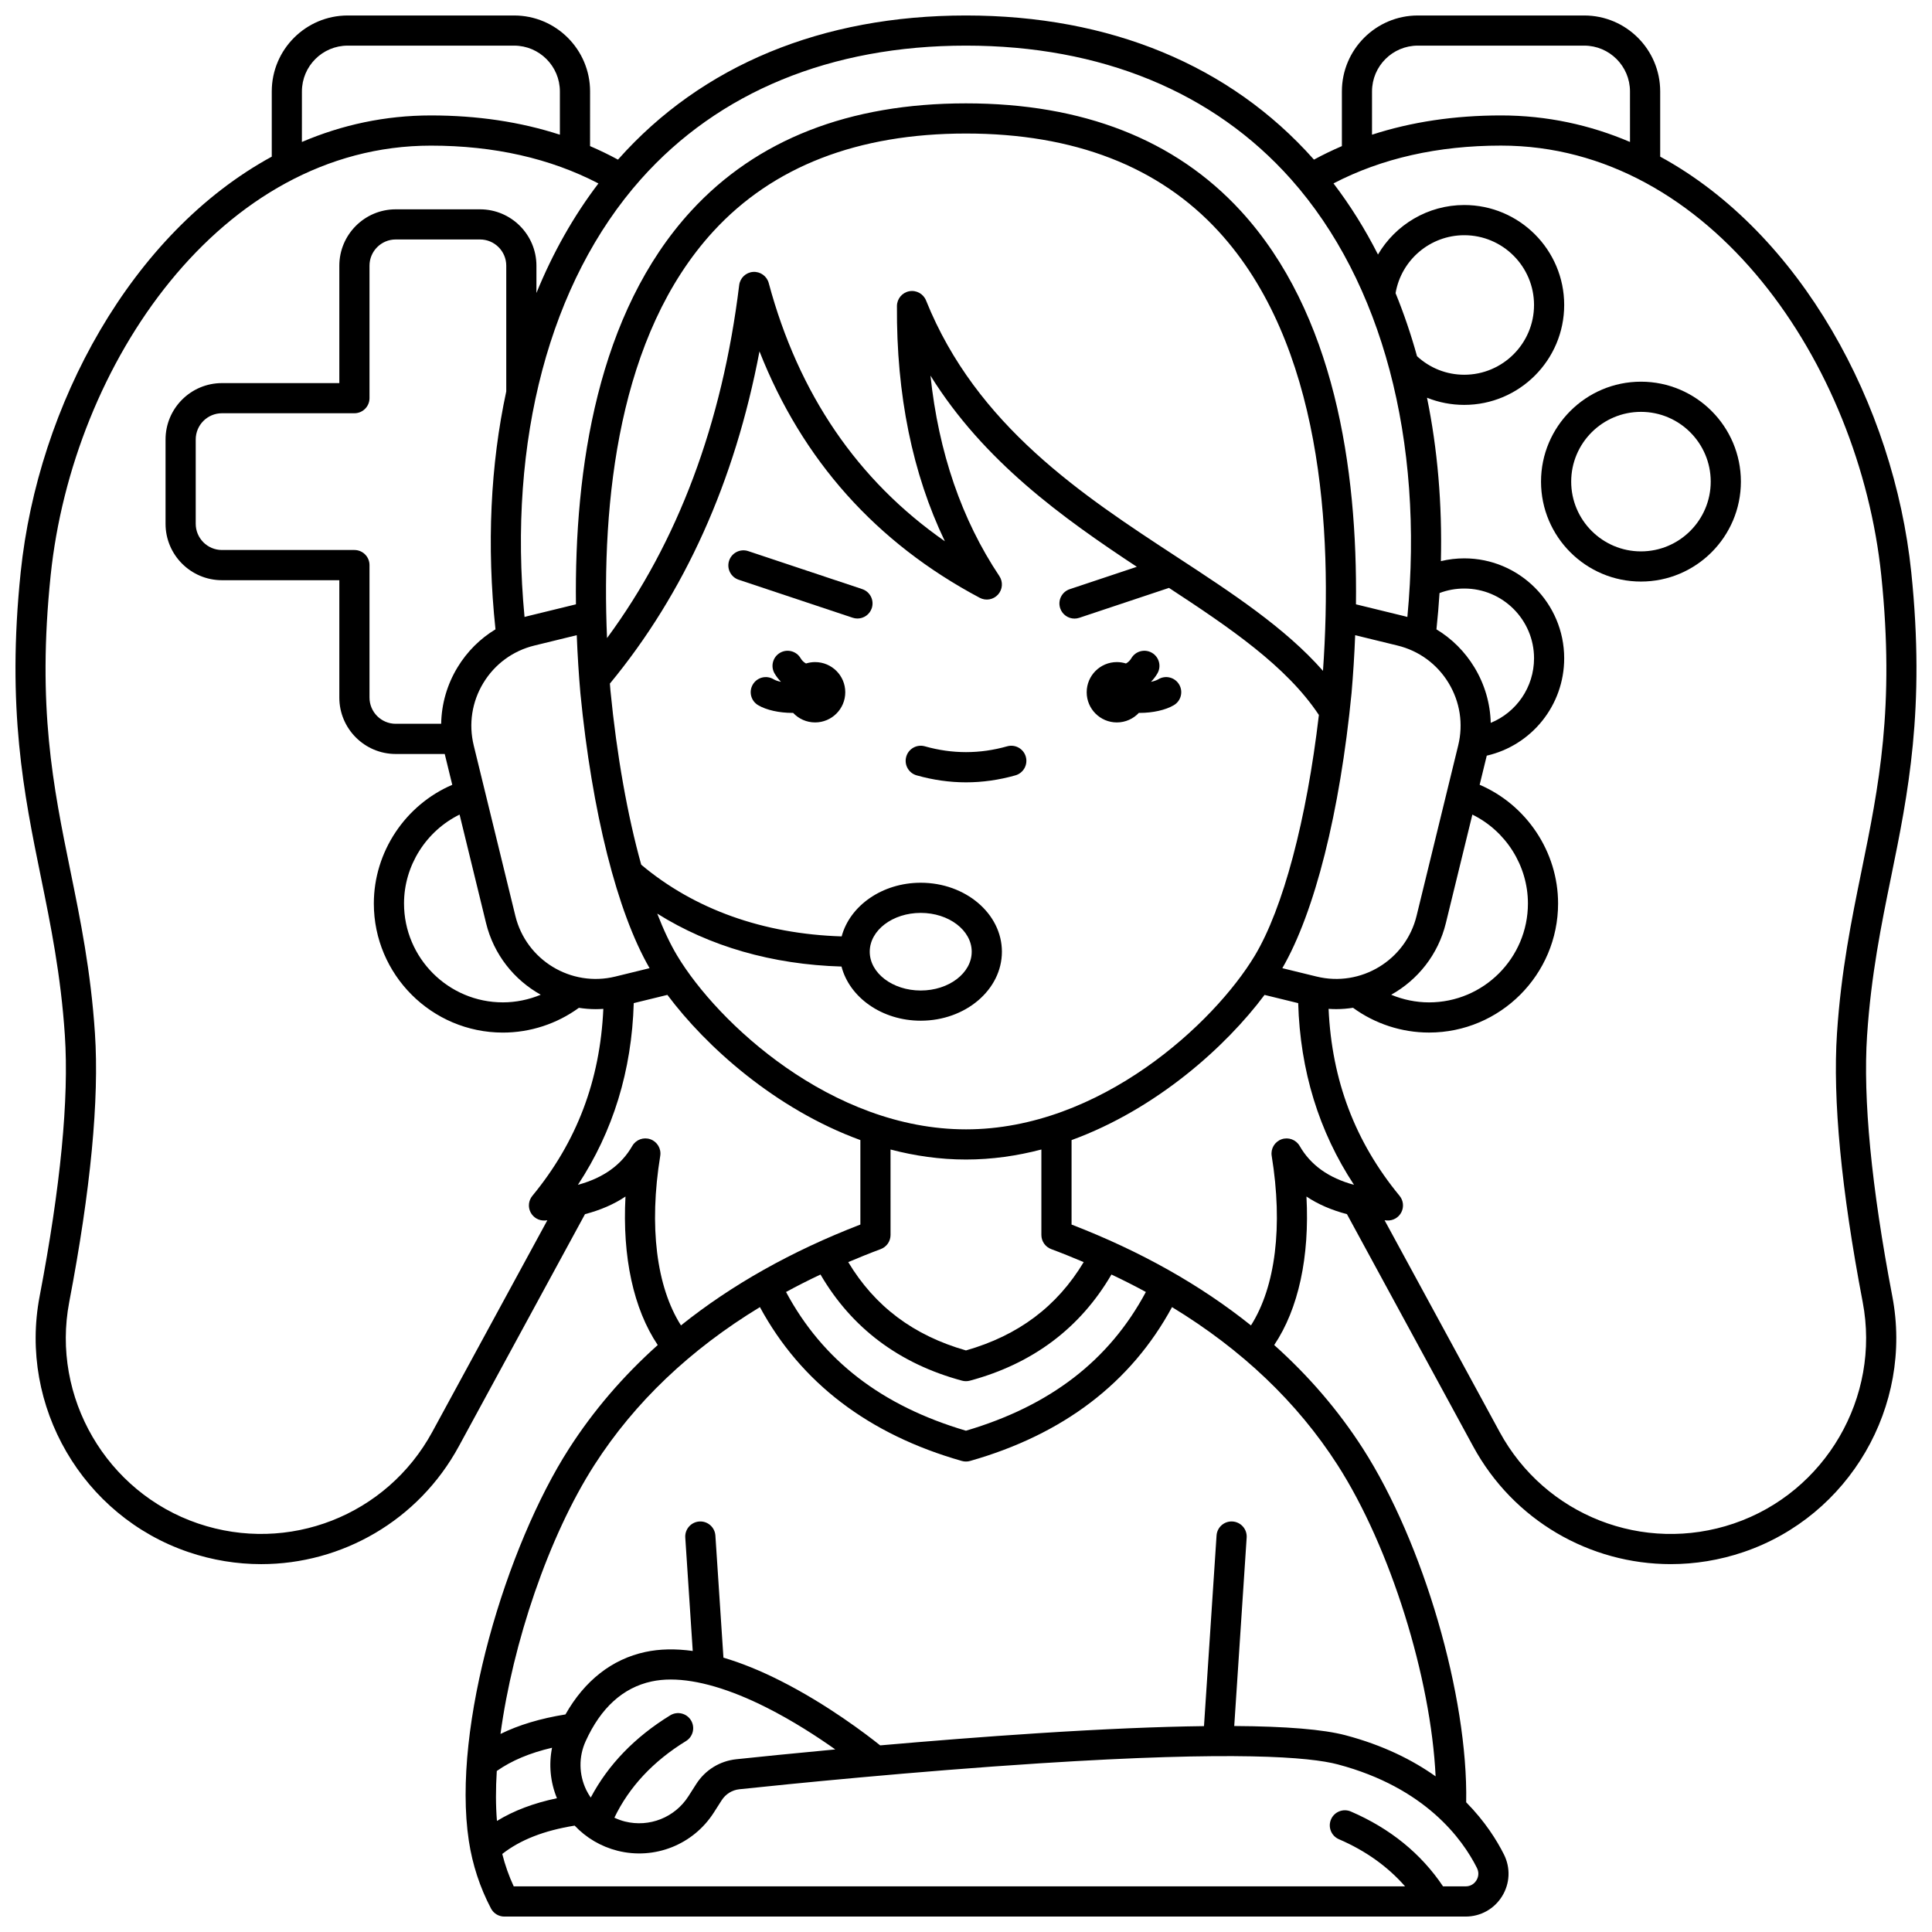 <?xml version="1.0" encoding="UTF-8"?>
<!-- Uploaded to: ICON Repo, www.svgrepo.com, Generator: ICON Repo Mixer Tools -->
<svg width="800px" height="800px" version="1.1" viewBox="144 144 512 512" xmlns="http://www.w3.org/2000/svg">
 <defs>
  <clipPath id="a">
   <path d="m148.09 148.09h503.81v503.81h-503.81z"/>
  </clipPath>
 </defs>
 <path d="m410.91 341.78c-7.25 2.055-14.559 2.055-21.812 0-2.125-0.602-4.336 0.633-4.938 2.758-0.602 2.125 0.633 4.336 2.758 4.938 4.336 1.227 8.738 1.852 13.086 1.852 4.348 0 8.75-0.621 13.086-1.852 2.125-0.602 3.359-2.812 2.758-4.938-0.602-2.125-2.816-3.356-4.938-2.758z"/>
 <path d="m360.01 319.46c-0.84 0-1.652 0.133-2.414 0.371-0.594-0.332-1.07-0.789-1.414-1.379-1.109-1.91-3.555-2.559-5.465-1.453-1.91 1.109-2.559 3.555-1.453 5.465 0.48 0.824 1.062 1.559 1.703 2.227-0.758-0.152-1.449-0.375-1.977-0.691-1.898-1.129-4.352-0.508-5.481 1.391-1.129 1.898-0.508 4.352 1.391 5.481 2.215 1.32 5.656 2.051 9.027 2.051 0.082 0 0.168-0.008 0.25-0.008 1.461 1.559 3.527 2.535 5.832 2.535 4.418 0 7.996-3.582 7.996-7.996 0.004-4.414-3.578-7.992-7.996-7.992z"/>
 <path d="m451 324c-0.527 0.312-1.215 0.535-1.977 0.691 0.645-0.668 1.223-1.402 1.703-2.227 1.109-1.91 0.457-4.356-1.453-5.465-1.91-1.109-4.356-0.457-5.465 1.453-0.344 0.59-0.82 1.047-1.414 1.379-0.762-0.242-1.574-0.371-2.414-0.371-4.418 0-7.996 3.582-7.996 7.996 0 4.418 3.582 7.996 7.996 7.996 2.305 0 4.375-0.98 5.832-2.535 0.082 0 0.168 0.008 0.25 0.008 3.371 0 6.812-0.73 9.027-2.051 1.898-1.129 2.519-3.582 1.391-5.481-1.129-1.902-3.582-2.527-5.481-1.395z"/>
 <path d="m372.5 300.12-30.215-10.07c-2.094-0.695-4.359 0.434-5.059 2.527-0.699 2.094 0.434 4.359 2.527 5.059l30.215 10.07c0.418 0.141 0.844 0.207 1.266 0.207 1.676 0 3.234-1.059 3.793-2.734 0.699-2.094-0.43-4.359-2.527-5.059z"/>
 <g clip-path="url(#a)">
  <path d="m638.8 418.36c1.059-15.988 3.758-29.215 6.367-42.008 4.469-21.902 9.09-44.547 5.34-80.699-4.602-44.363-29.316-89.859-66.539-110.14v-17.285c0-11.098-9.027-20.125-20.125-20.125h-44.105c-11.098 0-20.125 9.027-20.125 20.125v14.492c-2.531 1.09-5 2.277-7.398 3.582-0.031-0.035-0.059-0.07-0.094-0.105-22.148-24.922-54.004-38.094-92.129-38.094-38.121 0-69.977 13.172-92.129 38.094-0.031 0.035-0.062 0.07-0.094 0.105-2.394-1.305-4.867-2.492-7.398-3.582l0.008-14.492c0-11.098-9.031-20.125-20.129-20.125h-44.105c-11.098 0-20.125 9.027-20.125 20.125v17.285c-37.223 20.285-61.938 65.781-66.539 110.14-3.75 36.152 0.871 58.797 5.34 80.699 2.609 12.793 5.309 26.02 6.367 42.008 1.117 16.848-1.133 40.129-6.688 69.191-5.562 29.105 11.391 58.238 39.434 67.762 6.371 2.164 12.875 3.199 19.281 3.199 21.363 0 41.668-11.52 52.375-31.219l33.441-61.527c4.098-1.078 7.68-2.621 10.73-4.672-0.863 15.98 2.113 29.77 8.547 39.355-9.176 8.215-17.031 17.367-23.504 27.438-16.535 25.746-31.152 73.668-26.555 103.97 0.957 6.301 2.934 12.328 5.871 17.918 0.691 1.312 2.055 2.137 3.539 2.137l254.75-0.004c3.969 0 7.582-2.016 9.664-5.391 2.086-3.375 2.269-7.512 0.488-11.062-1.879-3.75-5.016-8.77-10.008-13.832 0.527-27.988-11.312-68.73-27.371-93.738-6.469-10.074-14.328-19.223-23.504-27.438 6.434-9.586 9.41-23.371 8.547-39.355 3.051 2.051 6.633 3.594 10.73 4.672l33.441 61.527c10.707 19.703 31.008 31.223 52.375 31.219 6.406 0 12.914-1.035 19.281-3.199 28.043-9.523 44.996-38.656 39.434-67.762-5.551-29.059-7.801-52.34-6.688-69.188zm-131.2-250.14c0-6.688 5.441-12.129 12.129-12.129h44.105c6.688 0 12.129 5.441 12.129 12.129l0.004 13.402c-10.562-4.508-22.008-7.031-34.184-7.031-12.309 0-23.738 1.715-34.184 5.106zm-193.76 23.281c20.59-23.164 50.379-35.41 86.148-35.41 35.77 0 65.562 12.246 86.148 35.41 24.156 27.18 35.277 69.238 30.832 116-0.238-0.062-0.473-0.133-0.711-0.191l-12.914-3.156c0.43-35.969-5.703-77.211-30.52-104.25-17.367-18.918-41.875-28.512-72.836-28.512-30.965 0-55.473 9.594-72.836 28.512-24.816 27.035-30.949 68.281-30.52 104.25l-12.914 3.156c-0.238 0.059-0.477 0.129-0.711 0.191-4.445-46.766 6.68-88.824 30.832-116zm179.09 211.3-9.098-2.223c8.586-14.832 15.254-41.293 18.344-72.906 0.422-4.914 0.754-10.047 0.961-15.336l11.227 2.742c5.684 1.387 10.484 4.906 13.52 9.906s3.945 10.883 2.555 16.566l-11.035 45.176c-2.867 11.73-14.746 18.941-26.473 16.074zm-70.344 72.227c2.941 1.094 5.793 2.254 8.605 3.445-7.059 11.742-17.301 19.434-31.199 23.406-13.902-3.973-24.145-11.668-31.199-23.406 2.812-1.191 5.664-2.352 8.605-3.445 1.566-0.582 2.606-2.078 2.606-3.746l-0.004-22.652c6.418 1.684 13.105 2.656 19.988 2.656 6.883 0 13.57-0.973 19.988-2.656v22.652c0.004 1.668 1.043 3.164 2.609 3.746zm-61.145 6.734c8.277 14.191 20.871 23.652 37.512 28.129 0.34 0.094 0.691 0.137 1.039 0.137 0.352 0 0.699-0.047 1.039-0.137 16.641-4.477 29.234-13.941 37.512-28.129 3.125 1.477 6.176 3.016 9.125 4.625-9.703 18.117-25.34 30.172-47.68 36.766-22.336-6.59-37.973-18.648-47.68-36.766 2.957-1.609 6.004-3.148 9.133-4.625zm38.547-38.473c-35.629 0-65.852-28.242-76.531-46.039-1.848-3.078-3.613-6.828-5.281-11.133 13.875 8.699 30.488 13.488 48.832 14.027 2.125 8.195 10.723 14.352 20.996 14.352 11.859 0 21.512-8.203 21.512-18.281 0-10.082-9.648-18.281-21.512-18.281-10.215 0-18.773 6.09-20.957 14.219-20.793-0.648-39.066-7.184-53.117-19-3.621-13.004-6.473-28.91-8.16-46.18-0.051-0.602-0.098-1.211-0.145-1.816 19.801-23.988 33.109-53.531 39.645-88.043 11.328 28.805 30.906 50.727 58.371 65.309 1.617 0.859 3.613 0.508 4.84-0.852 1.23-1.359 1.375-3.379 0.359-4.902-9.988-14.953-16.102-32.77-18.258-53.129 14.164 22.754 34.984 37.656 54.688 50.668l-17.781 5.93c-2.094 0.699-3.227 2.961-2.527 5.059 0.559 1.676 2.121 2.734 3.793 2.734 0.418 0 0.844-0.066 1.266-0.207l23.773-7.926c16.121 10.562 31.133 20.738 39.723 33.676-3.242 27.727-9.477 51.266-16.988 63.785-10.688 17.789-40.906 46.031-76.539 46.031zm-92.938-40.488c-11.73 2.867-23.605-4.348-26.473-16.078l-11.035-45.176c-1.387-5.684-0.48-11.566 2.555-16.566 3.035-5 7.84-8.52 13.52-9.906l11.227-2.742c0.207 5.289 0.539 10.426 0.961 15.336 0 0.016 0.004 0.031 0.004 0.047 3.082 31.566 9.754 58.023 18.336 72.859zm-58.18-66.992c-3.832 0-6.949-3.117-6.949-6.949v-35.105c0-2.207-1.789-4-4-4h-35.105c-3.832 0-6.949-3.117-6.949-6.949v-22.344c0-3.832 3.117-6.949 6.949-6.949h35.105c2.207 0 4-1.789 4-4v-35.105c0-3.832 3.117-6.949 6.949-6.949h22.344c3.832 0 6.949 3.117 6.949 6.949v33.281h0.008c-4.191 19.43-5.231 40.793-2.863 63.09-4.066 2.461-7.508 5.875-10.047 10.051-2.789 4.594-4.258 9.738-4.344 14.973l-12.047 0.004zm23.938 52.812c2.051 8.395 7.484 15.082 14.496 18.992-3.164 1.309-6.57 2.023-10.031 2.023-14.449 0-26.203-11.754-26.203-26.207 0-10.055 5.883-19.219 14.723-23.559zm60.234-183.31c15.789-17.203 38.312-25.926 66.945-25.926 28.633 0 51.156 8.723 66.945 25.926 27.246 29.684 30.324 78.727 27.672 116.47-10.012-11.395-24.059-20.59-38.77-30.211-24.875-16.273-53.066-34.715-66.422-67.945-0.711-1.773-2.578-2.797-4.457-2.438-1.875 0.355-3.238 1.992-3.254 3.902-0.16 23.527 4.106 44.43 12.703 62.352-23.129-16.109-38.801-39.062-46.68-68.43-0.496-1.848-2.234-3.078-4.141-2.953-1.91 0.133-3.457 1.602-3.688 3.504-4.496 36.727-16.281 68.121-35.023 93.531-1.551-36.344 2.981-80.34 28.168-107.78zm41.449 190.9c0-5.672 6.062-10.285 13.512-10.285s13.512 4.613 13.512 10.285c0 5.672-6.062 10.285-13.512 10.285s-13.512-4.613-13.512-10.285zm152.68-7.59 7.023-28.746c8.84 4.336 14.723 13.5 14.723 23.559 0 14.449-11.754 26.207-26.203 26.207-3.461 0-6.871-0.711-10.035-2.023 7.008-3.914 12.445-10.602 14.492-18.996zm11.887-53.051c-0.125-5.152-1.59-10.211-4.336-14.734-2.535-4.176-5.981-7.594-10.047-10.051 0.344-3.227 0.613-6.434 0.816-9.621 2.082-0.793 4.281-1.195 6.559-1.195 10.195 0 18.488 8.293 18.488 18.488-0.004 7.672-4.688 14.336-11.48 17.113zm-25.215-113.88c1.5-8.809 9.176-15.355 18.203-15.355 10.195 0 18.488 8.293 18.488 18.488 0 10.195-8.293 18.488-18.488 18.488-4.688 0-9.094-1.75-12.52-4.914-1.598-5.777-3.5-11.355-5.684-16.707zm-289.83-53.469c0-6.688 5.441-12.129 12.129-12.129h44.105c6.688 0 12.129 5.441 12.129 12.129v11.477c-10.445-3.391-21.875-5.106-34.184-5.106-12.176 0-23.617 2.519-34.184 7.031zm34.547 355.25c-12.055 22.18-38.156 32.383-62.059 24.27-24.285-8.25-38.969-33.48-34.152-58.688 5.684-29.73 7.977-53.695 6.812-71.223-1.094-16.527-3.848-30.023-6.512-43.078-4.547-22.289-8.844-43.344-5.223-78.277 5.809-55.98 45.086-113.88 100.77-113.88 16.727 0 31.629 3.375 44.395 10.02-6.578 8.621-12.074 18.371-16.43 29.031v-7.227c0-8.242-6.703-14.945-14.945-14.945h-22.344c-8.242 0-14.945 6.703-14.945 14.945v31.109h-31.109c-8.242 0-14.945 6.703-14.945 14.945v22.344c0 8.242 6.703 14.945 14.945 14.945h31.109v31.109c0 8.242 6.703 14.945 14.945 14.945h12.988l1.996 8.168c-12.406 5.316-20.785 17.75-20.785 31.461 0 18.859 15.344 34.203 34.203 34.203 7.234 0 14.312-2.32 20.137-6.562 1.461 0.223 2.945 0.352 4.449 0.352 0.672 0 1.352-0.031 2.031-0.074-0.859 18.988-7.031 35.242-18.812 49.551-1.016 1.23-1.199 2.949-0.469 4.367 0.73 1.418 2.231 2.266 3.824 2.164 0.211-0.016 0.406-0.039 0.617-0.055zm60.41-73.145c0.309-1.906-0.789-3.762-2.606-4.406-1.82-0.648-3.84 0.098-4.805 1.773-2.91 5.059-7.66 8.465-14.402 10.297 9.312-14.141 14.273-30.285 14.793-48.152l8.918-2.18c10.207 13.672 28.609 30.25 51.141 38.477v22.383c-18.285 7.059-34.148 16.004-47.543 26.727-6.504-10.234-8.523-26.285-5.496-44.918zm28.227 146.22c7.008 3.535 13.426 7.719 18.16 11.07-11.461 1.07-20.738 2.019-26.234 2.602-4.375 0.461-8.242 2.856-10.613 6.566l-2.074 3.246c-3.594 5.625-10.355 8.309-16.836 6.684-0.969-0.242-1.895-0.594-2.781-1.008 3.91-8.141 10.277-14.969 18.977-20.309 1.883-1.156 2.469-3.617 1.316-5.5-1.156-1.883-3.617-2.473-5.5-1.316-9.379 5.758-16.438 13.078-21.059 21.793-0.438-0.641-0.844-1.301-1.184-2.008-1.977-4.098-2.039-8.801-0.176-12.906 4.031-8.891 9.918-14.227 17.492-15.859 1.578-0.34 3.273-0.512 5.086-0.512 7 0.004 15.668 2.531 25.426 7.457zm-55.602 24.004c-6.176 1.293-11.445 3.289-15.898 6.019-0.336-4.051-0.34-8.504-0.043-13.238 3.898-2.742 8.734-4.781 14.645-6.16-0.895 4.457-0.461 9.102 1.297 13.379zm243.67 21.766c-0.297 0.48-1.168 1.594-2.859 1.594h-5.984c-5.816-8.684-14.023-15.355-24.434-19.84-2.031-0.871-4.383 0.062-5.254 2.09-0.875 2.027 0.062 4.379 2.09 5.254 7.074 3.047 12.941 7.238 17.539 12.496h-236.22c-1.281-2.758-2.293-5.633-3.039-8.59 4.762-3.734 11.07-6.207 19.184-7.508 3.043 3.219 6.961 5.551 11.367 6.66 9.812 2.469 20.074-1.605 25.523-10.137l2.074-3.246c1.055-1.648 2.769-2.715 4.711-2.918 12.781-1.348 46.125-4.719 79.648-6.875 51.75-3.328 71.48-1.68 78.918 0.293 23.195 6.141 33.062 19.832 36.879 27.445 0.762 1.52 0.156 2.801-0.141 3.281zm-36.816-110.11c14.078 21.922 24.758 56.461 26.004 82.547-6.102-4.332-13.91-8.254-23.875-10.891-5.867-1.551-15.734-2.367-29.492-2.449l3.293-49.949c0.145-2.203-1.523-4.106-3.727-4.254-2.215-0.148-4.109 1.523-4.254 3.727l-3.328 50.504c-12.18 0.152-26.852 0.777-43.969 1.879-14.531 0.938-29.027 2.098-41.844 3.223-3.59-2.871-14.004-10.848-26.457-17.133-5.332-2.691-10.363-4.727-15.082-6.113l-2.133-32.359c-0.145-2.203-2.047-3.875-4.254-3.727-2.203 0.145-3.871 2.051-3.727 4.254l1.98 30.059c-4.562-0.633-8.77-0.555-12.586 0.27-8.84 1.91-16.082 7.602-21.145 16.547-6.652 1.07-12.352 2.781-17.219 5.172 3.234-23.984 12.703-52.309 24.898-71.301 10.656-16.594 25.359-30.57 43.852-41.816 10.852 20.047 28.832 33.754 53.512 40.773 0.355 0.102 0.727 0.152 1.094 0.152s0.734-0.051 1.094-0.152c24.684-7.019 42.66-20.727 53.512-40.773 18.492 11.242 33.195 25.219 43.852 41.812zm-10.023-84.508c-0.961-1.672-2.984-2.422-4.805-1.773-1.82 0.645-2.918 2.504-2.606 4.406 3.023 18.629 1.004 34.684-5.496 44.918-13.391-10.723-29.258-19.668-47.543-26.727v-22.383c22.531-8.227 40.934-24.805 51.141-38.477l8.918 2.18c0.52 17.867 5.481 34.012 14.793 48.152-6.742-1.832-11.492-5.238-14.402-10.297zm115.05 100.05c-23.906 8.117-50.004-2.09-62.059-24.27l-30.488-56.094c0.207 0.016 0.406 0.043 0.617 0.055 1.598 0.105 3.098-0.742 3.824-2.164 0.73-1.418 0.543-3.137-0.469-4.367-11.781-14.309-17.953-30.562-18.812-49.551 0.68 0.047 1.355 0.074 2.031 0.074 1.504 0 2.984-0.133 4.449-0.352 5.82 4.242 12.898 6.562 20.137 6.562 18.859 0 34.203-15.344 34.203-34.203 0-13.711-8.383-26.145-20.785-31.461l1.883-7.715c11.883-2.727 20.52-13.34 20.52-25.805 0-14.602-11.879-26.484-26.484-26.484-2.086 0-4.168 0.25-6.191 0.738 0.363-15.133-0.887-29.684-3.68-43.305 3.098 1.242 6.434 1.898 9.871 1.898 14.602 0 26.484-11.879 26.484-26.484 0-14.602-11.879-26.484-26.484-26.484-9.648 0-18.234 5.227-22.863 13.121-3.426-6.75-7.367-13.051-11.789-18.848 12.766-6.644 27.672-10.02 44.395-10.02 55.684 0 94.961 57.906 100.77 113.89 3.621 34.93-0.672 55.984-5.223 78.277-2.664 13.055-5.418 26.551-6.512 43.078-1.16 17.527 1.133 41.488 6.812 71.223 4.816 25.211-9.863 50.441-34.152 58.691z"/>
 </g>
 <path d="m578.87 245.15c-14.602 0-26.484 11.879-26.484 26.484s11.879 26.484 26.484 26.484c14.602 0 26.484-11.879 26.484-26.484s-11.883-26.484-26.484-26.484zm0 44.973c-10.195 0-18.488-8.293-18.488-18.488 0-10.195 8.293-18.488 18.488-18.488 10.195 0 18.488 8.293 18.488 18.488 0 10.191-8.293 18.488-18.488 18.488z"/>
</svg>
